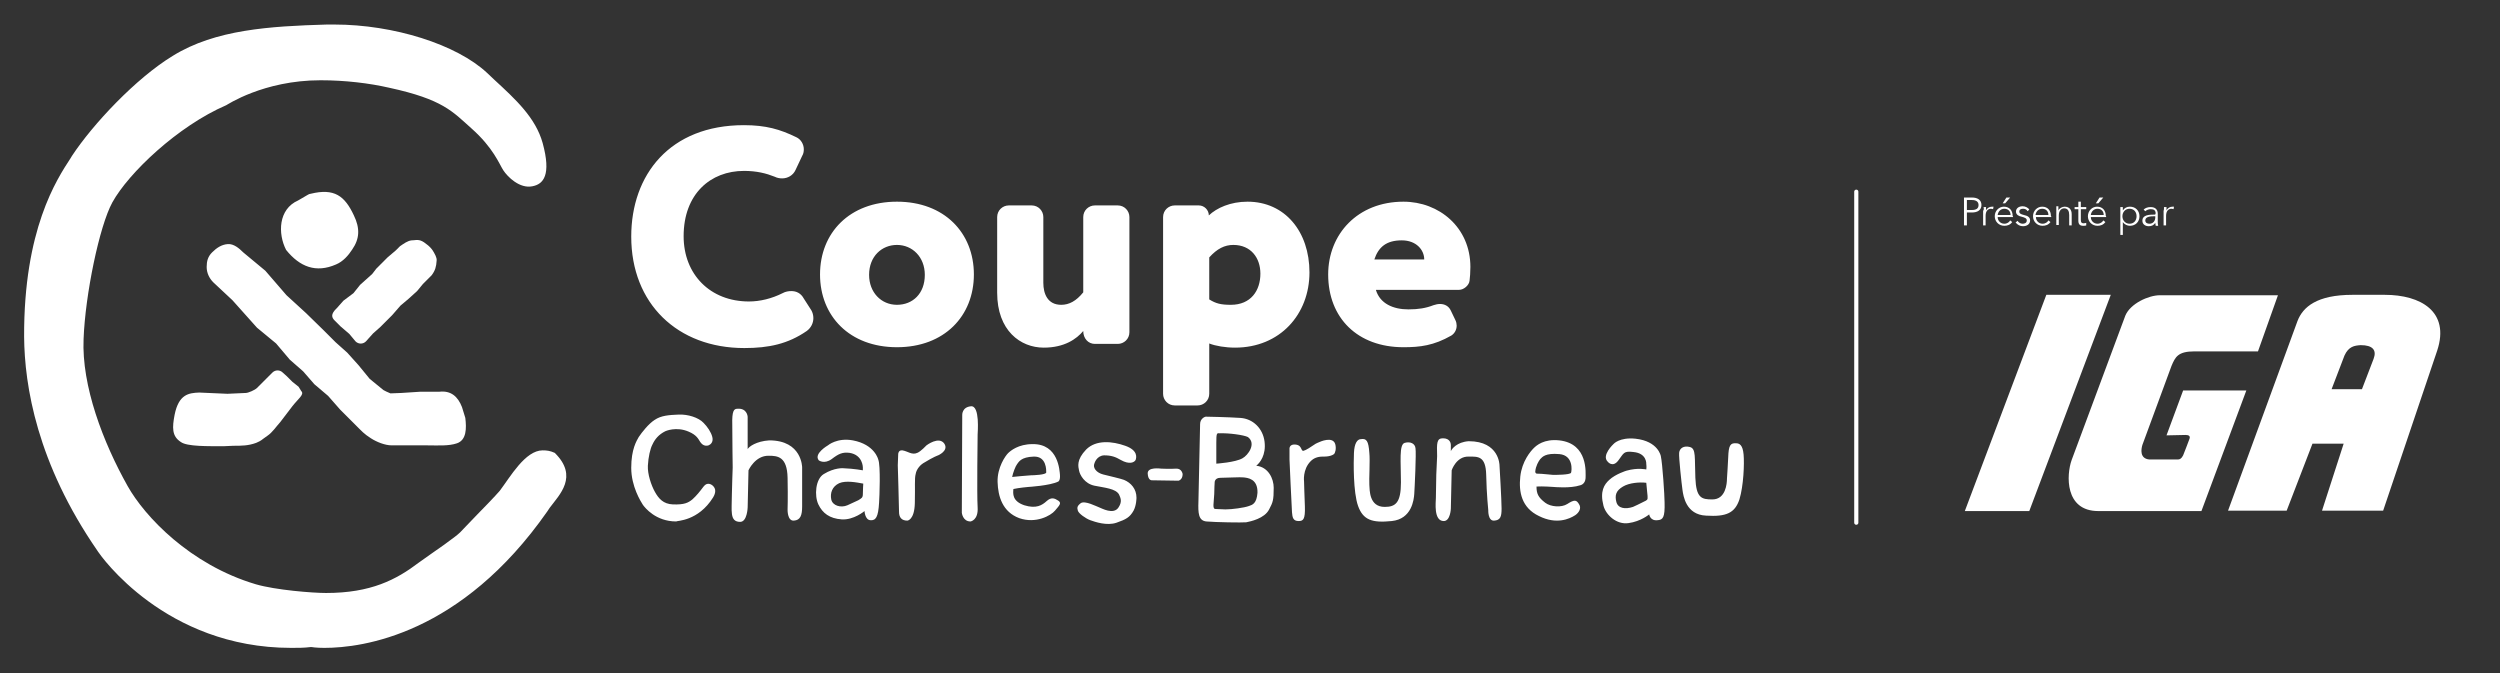 <svg xmlns="http://www.w3.org/2000/svg" xmlns:xlink="http://www.w3.org/1999/xlink" viewBox="0 0 601.2 161.9"><rect x="0" y="0" width="601.2" height="161.9" fill="#333333" stroke="none"/><style>.st0{fill:#fff}</style><g id="Logos"><path class="st0" d="M70 155.8c-30.3 0-45.8-22.2-46.4-23.1l-.2-.3C8.9 111.4 5.9 92.8 5.8 81 5.7 55.2 13.6 43.2 17 38l.3-.5c5-7.6 15.4-18.7 24.3-24.1 10.2-6.3 23.3-7.1 37-7.5h1.8c14.3 0 29.4 4.8 36.7 11.6.6.6 1.2 1.1 1.8 1.7 5.1 4.7 9.9 9.1 11.6 15.2 2.1 7.7.2 9.9-2.5 10.4-3 .6-5.9-2.2-7-3.9-.9-1.4-2.4-5.4-7.6-10-4.6-4.1-6.9-7-19.8-9.8-4.8-1.1-10.6-1.8-16.5-1.8-13.8 0-22.6 6-22.7 6-11.6 5-23.5 16.3-27.4 23.4-3.1 5.7-6.5 22.1-6.9 32.8-.5 11.3 4.7 24.9 10.6 35.4 4.1 7.3 15 18.9 30.8 23.6 4.8 1.4 13.7 2.1 16.9 2.1 10.8 0 16.9-3.2 22.3-7.3 1.5-1.1 4.7-3.3 6.1-4.3 4.9-3.6 2.8-2 7.9-7.2.7-.7 4.6-4.7 5.5-5.8 2.5-3.3 6.1-9.7 10.3-9.7 1 0 1.8.1 2.9.6 5.8 5.7 1.1 10.1-1.2 13.2l-.6.9c-20.7 29.6-44.4 32.8-53.6 32.8-2 0-3.1-.2-3.1-.2h-.2c-1.5.2-3.1.2-4.7.2z"/><path class="st0" d="M42 99.7c-.6 3.1-.7 5.2 1.5 6.6 1.5 1.1 6.5 1 10.4 1l2.2-.1c2 0 3.6 0 5.5-.7 1.4-.6 1.1-.6 2.7-1.7 1.2-.8 2.1-2.2 3.1-3.3l2.9-3.8c1.4-1.8 2.9-2.8 2.2-3.6 0 0-.2-.2-.2-.3l-.5-.8-1.5-1.2-1.3-1.3-1-.9c-.7-.7-1.8-.7-2.5 0L64 91.1l-2.2 2.2c-.5.5-2.1 1.2-2.7 1.2l-4.4.2-6.8-.3c-2.5.1-4.9.4-5.9 5.3zm38.5-22.6l1.4 1.4 2.1 1.8 1.5 1.8c.7.7 1.8.7 2.5 0l1.7-1.9 1.8-1.6 1.5-1.5 1.3-1.3 2-2.3 1.9-1.6 2.1-1.9 1.4-1.7.9-.9 1.2-1.2c.9-1.2 1.1-2.1 1.2-3.5.1-.8-.5-1.7-.9-2.4-.3-.5-.9-1.1-1.3-1.4-.5-.4-1.1-.9-1.8-1.1-.7-.2-1.3 0-2 0-1 .1-1.9.8-2.8 1.4l-1 1-2 1.7-2.7 2.7-1 1.3-2.9 2.6-1.6 2-2.4 1.8-1.6 1.8c-1.6 1.5-1.2 2.3-.5 3z"/><path class="st0" d="M51 60.7c-1 1-1.3 2.1-1.3 3.5s.6 2.7 1.6 3.7l4.6 4.3 5.9 6.6 4.6 3.8 3.3 3.9 3.2 2.8 2.7 3.1 3.3 2.8 2.9 3.3 3.3 3.3c2.1 2.1 2.4 2.5 4.1 3.6 1.4.9 3.4 1.7 5 1.7h8.6c2.4 0 5.1.2 7.1-.5 2.3-.8 2.3-3.6 2-6.1 0-.1-.8-2.5-.8-2.6-1-2.6-2.7-4-5.4-3.7h-4.6l-4.6.3-2.6.1c-.7-.3-1.4-.6-1.7-.8l-3.3-2.7-2.7-3.3-2.7-3-2.8-2.5-2.9-2.9-4.2-4.1-4.7-4.3-5.1-5.9-5.3-4.4c-1-1-2.3-2.1-3.7-2-1.5.1-2.7.9-3.8 2zm20.7-12.5c-4.8 2.1-4.9 8-2.9 11.9 3.3 4.1 7.2 5.6 12 3.5 1.7-.7 3-2.2 3.9-3.6 1.8-2.6 1.9-5.1.4-8.2-2.2-4.7-4.7-6.6-10.4-5.2-.2 0-.4.1-.6.2l-2.4 1.4zm107.2-7.1c-8 0-14.5 5.5-14.5 15.7 0 9.2 6.4 15.7 15.7 15.7 2.7 0 5.5-.7 8.1-2 .7-.4 1.5-.5 2.1-.5 1.2 0 2.3.5 3 1.8l1.8 2.8c.3.5.5 1.2.5 1.9 0 1.1-.5 2.3-1.6 3.1-4.5 3.1-9.1 4.1-15 4.1-16.1 0-27.2-10.7-27.2-26.8 0-14.9 9.3-26.8 27.1-26.8 5.3 0 8.7 1 12.6 2.9 1.1.5 1.8 1.7 1.8 2.9 0 .6-.1 1.1-.4 1.6l-1.6 3.4c-.6 1.3-1.9 2-3.2 2-.6 0-1.2-.1-1.8-.4-2-.8-4.3-1.4-7.4-1.4zm36.8 7.4c11.4 0 18.5 7.5 18.5 17.5s-7.1 17.5-18.5 17.5S197.2 76 197.2 66s7.1-17.5 18.5-17.5zm0 24.8c3.8 0 6.7-2.7 6.7-7.2 0-4.3-3-7.2-6.7-7.2-3.6 0-6.7 2.7-6.7 7.2 0 4.2 2.9 7.2 6.7 7.2zm44.8-21.1c0-1.6 1.3-2.8 2.8-2.8h5.5c1.6 0 2.8 1.3 2.8 2.8v27.7c0 1.6-1.3 2.8-2.8 2.8h-5.5c-1.6 0-2.8-1.3-2.8-3.1-1.6 1.9-4.5 4-9.5 4-5.6 0-11.2-4.1-11.2-13.2V52.2c0-1.6 1.3-2.8 2.8-2.8h5.5c1.6 0 2.8 1.3 2.8 2.8V68c0 2.6 1 5.3 4.3 5.3 1.9 0 3.6-.9 5.3-3V52.2zm30.3 42.5c0 1.6-1.3 2.8-2.8 2.8h-5.5c-1.6 0-2.8-1.3-2.8-2.8V52.2c0-1.6 1.3-2.8 2.8-2.8h5.8c1.3 0 2.4 1.1 2.4 2.4 1.9-1.8 5.2-3.3 9.3-3.3 9 0 14.9 7.2 14.9 17 0 10.1-7.1 18.1-17.9 18.1-2.3 0-4.7-.4-6.2-1v12.1zm0-22.7c1.6 1 2.8 1.3 5.2 1.3 4.8 0 7.1-3.4 7.1-7.5 0-3.8-2.3-6.9-6.5-6.9-2.1 0-3.9.9-5.8 3V72zm40.1-2.2c1 3.2 4.1 4.6 7.8 4.6 2.4 0 4.2-.3 6-1 .6-.2 1.1-.3 1.6-.3 1.1 0 2.1.5 2.6 1.6L350 77c.2.4.3.9.3 1.3 0 1-.5 1.9-1.3 2.4-4.2 2.4-7.5 2.8-11.5 2.8-11 0-18.1-7-18.1-17.5 0-9.7 7.1-17.5 18.1-17.5 8.6 0 16.1 6.2 16.1 15.7 0 1.4-.1 2.4-.2 3.3-.1 1.1-1.4 2.2-2.5 2.2h-20zm6.2-12c-3.7 0-5.6 1.6-6.6 4.6h12c0-2.3-1.9-4.6-5.4-4.6zm-160.9 54.6s-.2 5.6-.2 6.6c0 3.8-.6 6.5 2 6.5 1.7 0 1.8-3.5 1.8-3.5l.2-8.9s1.6-3.6 4.9-3.5c2.1 0 4.4.2 4.5 5.3.1 5 0 7.6 0 7.6s-.1 2.8 1.5 2.7c1.6-.1 2-1.3 2-3.4v-9.4s0-6.5-7.9-6.5c-3.1.2-4.9 1.5-5.2 2.1v-7.7c0-.4-.3-2.2-2.5-2-.8 0-1.3.5-1.2 3.9 0 3.4.1 10.2.1 10.2zm28.1-3.5c3.2.5 3.2 3.5 3.2 3.5v.7s-2.1-.4-4.7-.5c0 0-2.1-.2-4.7 1.4-2 1.2-2.3 5.2-1.3 7.3 1 2.1 2.7 3.4 5.6 3.6 2.9.2 5.5-2 5.5-2s.1 2.1 1.4 2.2c1.3.1 1.9-.7 2.1-4.2.1-1.4.4-9-.2-10.4 0 0-.8-3.6-6.1-4.6-3.8-.7-6 1.2-6 1.2s-3.5 2-2.2 3.6c0 0 1.3 1 3.1-.3 1.7-1.3 2.6-1.7 4.3-1.5zm2.1 11.4c-1.1.5-2.6 1.2-2.6 1.2-1.6.7-3.6.1-3.9-1.4s.2-3.1 1.9-3.9c1.6-.7 4.2-.2 5.8.1 0 0-.1 1.6-.1 2.5 0 .9-.3 1-1.1 1.5zm15.6-8.9c2.6-1.6 3.6-1.9 3.6-1.9s2.6-1.1 1.5-2.8c-1.3-1.9-4.3.4-4.3.4s-1.4 1.5-2.2 1.8c-1.3.6-2.3-.4-3.6-.6-1-.1-1 .9-1 .9l-.1 2.7s.3 10 .3 11.2c0 1.3.6 2.1 2 2.1 0 0 1.7-.1 1.8-4.2s-.1-5.9.2-7c.2-1.3 1.3-2.3 1.8-2.6zm13.1-6.9c0-.4.6-7-1.6-6.8s-2.1 2.1-2.1 2.1l-.1 23.5s.2 2.1 2.1 2.1c0 0 1.9-.3 1.7-3.4s0-17.5 0-17.5zm13.2 2.3c-3.4 0-5.3 1.6-5.9 2.2-.6.6-2.6 3.4-2.5 6.9s1.2 7.2 5.2 8.7c4 1.4 7.6-.6 8.6-1.8 1-1.2 1.7-1.8.8-2.4s-1.7-.9-2.8.1-2.5 1.9-5.4 1c-2.9-1-2.7-2.8-2.6-3.9 1.3-.3 3.6-.5 3.6-.5s5.2-.3 7.2-1.3c0 0 .5-.2.4-1.6-.1-.9-.3-7.5-6.6-7.4zm-3.7 4.8c.4-.5.9-1.7 4-1.8 3.1-.1 3 3.3 3 3.8 0 .6-3.2.7-3.7.7s-4.5.4-4.5.4c.2-1 .8-2.6 1.2-3.1zm24.9-1c2.1 1.2 3.3.6 3.6 0 .2-.6.6-2.3-2.5-3.4s-7-1.5-9.4.9c-2.4 2.5-1.9 4.1-1.7 5.1.2 1 1.3 3.1 3.7 3.6 2.5.5 5.1.7 5.9 2.1.4.9.8 1.7-.1 3.1-1.2 1.9-4.1.2-4.7 0-.6-.2-3.4-1.7-4.4-1-.9.7-.9 1.1-.7 1.8.2.7 1.9 1.9 3 2.3s4 1.4 6.3.6c2.3-.8 3.2-1.3 4.1-2.9.7-1.3.7-3.1.7-3.1 0-2.1-1.3-3.6-3-4.3-.8-.3-3.4-.9-5-1.3s-2.6-1.6-2.1-2.7c0 0 .5-1.8 2.3-1.9 1.8 0 2.8.4 4 1.1zm105.5-4.7c-3.7-.4-5.5 1.2-6.2 1.9s-2.8 3.1-3.2 6.8c-.4 3.7.3 7.5 4.5 9.5 4.2 2.1 7.3.7 8.7-.2.9-.6 1.6-1.7.9-2.7-.6-1-1.1-1.1-2.8 0-1.4.9-4 .7-5.3-.3-1.7-1.3-2.1-2.2-2.1-3.9 1.5-.1 4.1.1 4.1.1s4 .4 6.4-.4c0 0 1.2-.2 1.3-1.7 0-1.2.7-8.3-6.3-9.1zm-4.6 4.5c.5-.5 1.2-1.5 4.6-1.2 3.4.3 3 4 2.8 4.5-.3.5-3.7.5-4.3.5-.4 0-2.6-.3-3.9-.3-.3 0-.4-.3-.4-.5.1-1.3.8-2.5 1.2-3zm-68.3 1.6c.9-.7 2.4-2.6 2-5.8-.4-3.2-2.8-5.5-5.8-5.7s-8-.3-8.3-.3-1.4.5-1.4 1.8c0 0-.4 17.8-.4 18.6-.1 2.8 0 4.6 1.9 4.8 2.3.2 8.6.3 9.6.2 1-.2 4.4-.9 5.5-3.1.9-1.7 1.1-2.2 1.1-5.2 0-2.2-1.3-5-4.2-5.3zm-8.9-7.8c2.3-.1 5.9.4 6.9.9 2.1 1.6 0 4.4-1.3 5.1-1.7 1-6.3 1.3-6.3 1.3v-5c0-2.2.1-2.4.7-2.3zm7.1 17.5c-1.1.4-4 .8-5.6.8-.6 0-2-.1-2.4-.1-.8 0-.4-1.4-.3-3.6 0-1.2.1-2.7.1-2.7s-.1-1.2 1.4-1.2c1.4 0 4.9-.2 5.5-.1 1 .1 3.5.3 3.4 3.7-.2 2.6-1.2 2.9-2.1 3.2zm20.8-14.9c-.6-2-3.8-.5-3.8-.5s-1 .4-1.2.6c-.7.5-2.1 1.4-2.6 1.5-.8.2-.2-1.6-2.4-1.5-1 .1-1 .9-1 .9v2.7s.5 11.4.6 12.7.3 2.1 1.6 2.1c1.1 0 1.6-.4 1.5-3.5-.1-2.2-.2-6-.2-6s-.4-2.9 1.6-4.9c.7-.7 1.6-1.1 2.9-1.1 0 0 1.8.1 2.7-.6.3-.3.6-1.3.3-2.4zm8.2 2.1c.2 1.8-.1 6.5 0 7.7.1 1.2-.1 5.3 3.7 5.3 2.6 0 3.9-1 3.9-5.9s-.5-9.1.9-9.5c1.4-.4 2.5.2 2.6 1.3.2 1.1-.2 9.6-.3 11s-.6 6-5.4 6.5c-4.8.5-6.9-.3-8.1-3.6-1.2-3.3-1.1-10.6-1-12.8.1-2.3.8-3.3 1.7-3.3 1.3-.2 1.8.4 2 3.3zm16.1 5.2c0 1-.1 4.9-.1 5.7 0 .9-.6 5.5 1.9 5.5 1.6 0 1.7-3 1.7-3l.2-9.2s1.1-3.4 4.1-3.3c2.2 0 4.1-.2 4.2 4.4.1 4.7.5 8.5.5 8.5s-.1 2.6 1.4 2.5c1.5-.1 1.8-.9 1.8-2.9s-.5-10.4-.5-10.4 0-5.8-7.4-5.8c-2.9.2-4.1 1.9-4.3 2.4V107c0-.4-.2-1.6-1.9-1.6-1.5 0-1.5 1.1-1.4 4.3l-.2 4.4zm47.4-5.4c3.3.3 3.1 2.9 3.1 2.9.1.7 0 1.3 0 1.3s-2-.5-4.8.3c0 0-2.6.8-4.1 2.2-1.2 1.1-2.3 2.7-1.4 6.2.6 2.3 3.2 4.6 6 4.2 3-.4 5-2.1 5-2.1s.2 1.6 2 1.4c1.3-.1 1.8-.6 1.7-4.3 0-1.5-.5-9.3-.9-11.1 0 0-.6-3.6-6.1-4.2-3.9-.4-5.3 1.3-5.3 1.3s-2.9 2.7-1.4 4.2c0 0 1.2 1.6 2.6-.3 1.3-1.7 1.2-2.3 3.6-2zm3 11.7c-1.1.6-3.1 1.5-3.1 1.5-1.8.6-3.6.4-4-1.2-.4-1.6-.1-2.7 1.6-3.7 1.5-.9 4-1.1 5.6-.9 0 0 .1 1.2.2 2.1.2 1.8.2 1.9-.3 2.2zm19.8-10.4c-.1 1.8-.2 3.9-.3 5.1 0 1.2-.3 5-3.5 5-2.6 0-3.9-.3-4.1-5.2-.2-4.9.2-7-1.3-7.4-1.5-.4-2.5.3-2.6 1.4-.1 1.1.6 7.5.8 8.9s.8 6 5.7 6.2c4.8.3 6.9-.6 8-3.9 1-3.3 1.2-8.6 1-10.8-.2-2.3-1-2.7-1.8-2.7-1.4-.1-1.8.5-1.9 3.4zm-136.3 2.7c-.2 0-3.4-.5-3.3 1.2s1 1.6 1 1.6l6.4.1s1-.2 1-1.6c0 0-.2-1.4-1.6-1.3s-3.5 0-3.5 0zm-107.8 6.9c.3-.5.9-1.7.1-2.6-.4-.5-1.5-1.2-2.4 0-.9 1.2-1.7 2.2-2.7 3.1-1 .8-1.9 1.3-4.7 1.2-2.3-.1-3.4-1.4-4.3-3s-1.8-4.3-1.7-6.3c.1-2.1.6-4.2 1.1-5.1.6-1.3 1.5-2.4 3.1-3.2 0 0 2.6-1.2 5.6.1 1.9.8 2.3 1.7 2.8 2.5.4.6 1.1 1.1 2 .8.5-.2 1.2-.8.9-2s-1.2-2.5-2.1-3.4c-1.2-1.3-3.8-2.1-6-2-2.3.1-4.2.2-5.8 1.3-1.4.9-3 2.9-3.8 4.1-.5.9-1.8 2.9-1.8 7.4s2.3 8.1 2.8 8.9c.5.7 3.1 4 8 4 .1-.2 5.3 0 8.9-5.8z"/></g><g id="Layer_6"><defs><path id="SVGID_1_" d="M455 51.5h149.7v89.8H455z"/></defs><clipPath id="SVGID_2_"><use xlink:href="#SVGID_1_" overflow="visible"/></clipPath><path clip-path="url(#SVGID_2_)" fill="#fff" d="M488 122.9h-15.5l19.6-52h15.5z"/><g clip-path="url(#SVGID_2_)"><defs><path id="SVGID_3_" d="M455 51.5h149.7v89.8H455z"/></defs><clipPath id="SVGID_4_"><use xlink:href="#SVGID_3_" overflow="visible"/></clipPath><path d="M521 104.7l4-10.8h15.2l-10.8 29h-24.8c-8.1 0-7.7-8.7-6.4-12.3l12.9-34.7c1.2-2.9 5.6-4.9 8.3-4.9h28.4L543 84.5h-15.3c-4 0-4.6 1.4-5.5 3.5l-7 19c-.3 1-.7 3.3 1.7 3.5h6.8c.5 0 .9-.2 1.3-1 0 0 1.5-3.8 1.5-3.9.3-.7-.1-1-.9-1l-4.6.1zm52.5-33.8h-7.8c-8.5 0-11.9 2.9-13.2 6.3l-16.7 45.6h14.1l6.2-16.1h7.5l-5.2 16.1h14.7l13-38.5c3.1-9.4-4-13.4-12.6-13.4m-2.7 15.4l-2.8 7.3h-7.3l3.1-8.1c1-2.2 2.4-2.4 3.9-2.5 2.9 0 3.9 1.2 3.1 3.3" clip-path="url(#SVGID_4_)" fill="#fff"/></g><path fill="none" stroke="#fff" stroke-linecap="round" stroke-miterlimit="10" d="M446.4 46.1v79.6"/><path class="st0" d="M472.3 47.5h1.9c1.4 0 2.3.6 2.3 1.8s-.9 1.8-2.3 1.8H473v3.1h-.7v-6.7zm.7 3h1.2c1.1 0 1.6-.4 1.6-1.2 0-.8-.6-1.2-1.6-1.2H473v2.4zm4-.7h.6v.8c.2-.5.8-.9 1.4-.9h.4l-.1.6c-.1 0-.3-.1-.5-.1-.7 0-1.3.5-1.3 1.7v2.3h-.6v-3.5c.2-.2.2-.6.1-.9zm7.1 2.4h-3.7c0 .9.7 1.6 1.6 1.6.7 0 1.2-.4 1.4-.8l.5.4c-.5.7-1.2.9-1.9.9-1.3 0-2.3-1-2.3-2.3 0-1.3 1-2.3 2.2-2.3 1.4 0 2.1 1 2.1 2.2.1.1.1.2.1.3zm-.6-.5c0-.8-.5-1.5-1.5-1.5-.9 0-1.5.7-1.6 1.5h3.1zm-1.3-2.8h-.6l.9-1.4h.9l-1.2 1.4zm5.4 1.9c-.2-.4-.6-.6-1.1-.6-.5 0-.9.2-.9.7 0 .4.3.6 1.1.8 1 .2 1.5.6 1.5 1.3 0 1-.9 1.4-1.7 1.4-.7 0-1.3-.3-1.8-.9l.5-.4c.2.4.7.7 1.2.7s1-.2 1-.8c0-.5-.5-.7-1.3-.9-.5-.1-1.3-.4-1.3-1.2 0-.9.8-1.3 1.6-1.3.6 0 1.3.3 1.6.8l-.4.4zm5.7 1.4h-3.7c0 .9.7 1.6 1.6 1.6.7 0 1.2-.4 1.4-.8l.5.4c-.5.7-1.2.9-1.9.9-1.3 0-2.3-1-2.3-2.3 0-1.3 1-2.3 2.2-2.3 1.4 0 2.1 1 2.1 2.2.1.1.1.2.1.3zm-.7-.5c0-.8-.5-1.5-1.5-1.5-.9 0-1.5.7-1.6 1.5h3.1zm2.4-1.9v.8c.2-.5.9-.9 1.5-.9 1.1 0 1.7.7 1.7 1.8v2.7h-.6v-2.5c0-.9-.3-1.6-1.2-1.6-.7 0-1.3.6-1.3 1.7v2.3h-.6v-4.5h.5zm6.7.5h-1.3v2.6c0 .7.3.8.7.8.2 0 .4-.1.6-.1v.6c-.2.1-.5.1-.8.1-.5 0-1.1-.2-1.1-1.2v-2.8h-.9v-.5h.9v-1.3h.6v1.3h1.3v.5zm4.8 1.9h-3.7c0 .9.7 1.6 1.6 1.6.7 0 1.2-.4 1.4-.8l.5.4c-.5.7-1.2.9-1.9.9-1.3 0-2.3-1-2.3-2.3 0-1.3 1-2.3 2.2-2.3 1.4 0 2.1 1 2.1 2.2.1.1.1.2.1.3zm-.6-.5c0-.8-.5-1.5-1.5-1.5-.9 0-1.5.7-1.6 1.5h3.1zm-1.3-2.8h-.6l.9-1.4h.9l-1.2 1.4zm5.9 7.6h-.6v-6.7h.6v.8c.4-.6 1-.9 1.7-.9 1.4 0 2.3 1 2.3 2.3s-.9 2.3-2.3 2.3c-.6 0-1.3-.3-1.7-.9v3.1zm1.6-6.3c-1 0-1.7.8-1.7 1.8s.7 1.8 1.7 1.8c1.1 0 1.7-.8 1.7-1.8s-.6-1.8-1.7-1.8zm6.3 1.2c0-.8-.4-1.1-1.2-1.1-.5 0-1 .2-1.3.5l-.4-.4c.4-.4 1-.6 1.7-.6 1 0 1.7.5 1.7 1.6v1.9c0 .3 0 .7.1 1h-.6c0-.2-.1-.5-.1-.7-.4.6-.9.8-1.6.8-.7 0-1.5-.4-1.5-1.3 0-1.4 1.5-1.5 3.1-1.5v-.2zm-.2.6c-1.1 0-2.3.1-2.3 1 0 .6.5.8 1 .8.9 0 1.4-.7 1.4-1.5V52h-.1zm2.2-2.2h.6v.8c.2-.5.8-.9 1.4-.9h.4l-.1.6c-.1 0-.3-.1-.5-.1-.7 0-1.3.5-1.3 1.7v2.3h-.6v-3.5c.1-.2.1-.6.1-.9z"/></g></svg>